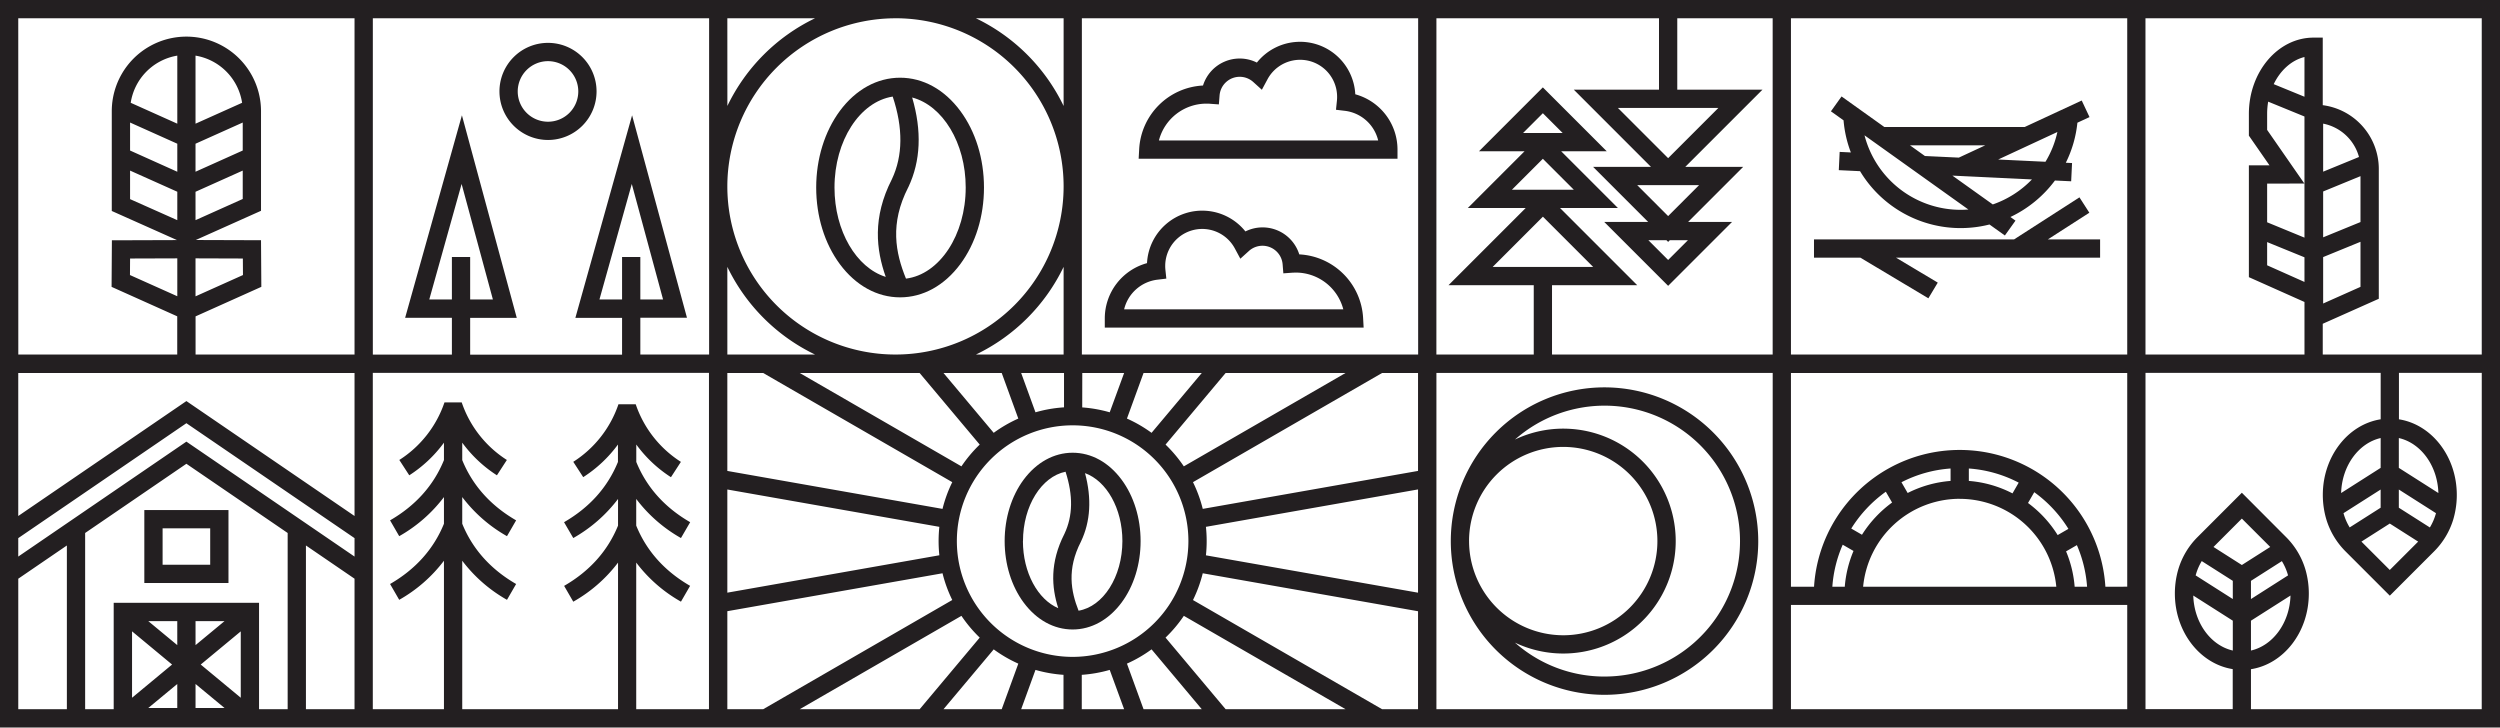 <svg xmlns="http://www.w3.org/2000/svg" viewBox="0 0 1561.21 454.32"><defs><style>.cls-1{fill:#231f21;}</style></defs><g id="Layer_2" data-name="Layer 2"><g id="Layer_1-2" data-name="Layer 1"><path class="cls-1" d="M90.13,364.08h52.55V318.52H90.13Zm11.41-34.15h29.73v22.74H101.54Z"></path><path class="cls-1" d="M1002,241.9a96,96,0,1,0,96,96A96.12,96.12,0,0,0,1002,241.9Zm-84.6,96a58.81,58.81,0,1,1,58.81,58.81A58.88,58.88,0,0,1,917.41,337.91Zm84.6,84.6a84.23,84.23,0,0,1-55.93-21.19,70.22,70.22,0,1,0,0-126.82,84.58,84.58,0,1,1,55.93,148Z"></path><path class="cls-1" d="M669.84,282.72c-11.67,0-22.52,6-30.57,16.8-7.66,10.32-11.88,24-11.88,38.39s4.22,28.07,11.88,38.39c8.05,10.84,18.9,16.8,30.57,16.8s22.52-6,30.56-16.8c7.67-10.32,11.89-24,11.89-38.39s-4.22-28.07-11.89-38.39C692.36,288.68,681.5,282.72,669.84,282.72Zm-31,55.19c0-22,11.57-40.27,26.58-43.33,4.8,14.87,4.58,27.56-.66,38.71-9.29,18.2-8.05,33.51-3.89,46.52C648.1,374.35,638.8,357.63,638.8,337.91Zm34.71,43.47c-4.83-12.23-7.3-26,1.41-43l.07-.16c6-12.57,6.79-26.92,2.55-42.76,13.4,4.85,23.34,22,23.34,42.42C700.88,360.3,688.9,378.81,673.51,381.38Z"></path><path class="cls-1" d="M342.22,87.41A30.32,30.32,0,1,0,311.9,57.1,30.35,30.35,0,0,0,342.22,87.41Zm0-49.22A18.91,18.91,0,1,1,323.31,57.1,18.93,18.93,0,0,1,342.22,38.19Z"></path><path class="cls-1" d="M562.09,185.69c14.32,0,27.67-7.36,37.59-20.72,9.54-12.85,14.8-29.85,14.8-47.86s-5.26-35-14.8-47.86c-9.92-13.37-23.27-20.72-37.59-20.72s-27.67,7.35-37.6,20.72C515,82.1,509.7,99.1,509.7,117.11s5.25,35,14.79,47.86C534.42,178.33,547.77,185.69,562.09,185.69Zm5.16-68.81c7.72-16.33,8.51-35.13,2.38-56,19,5,33.44,28.26,33.44,56.19,0,29.79-16.42,54.32-37.3,56.93-6.56-16.16-10.21-34.32,1.4-57Zm-9.77-56.57c6.56,19.6,6.39,37-.51,51.61-12.29,24.06-9.78,44.1-3.84,61-18.3-5.72-32-28.55-32-55.78C521.11,87.76,537,63.51,557.48,60.31Z"></path><path class="cls-1" d="M1339.81,0H0v221.5H0V454.32H1561.21V0Zm0,11.41h210v210h-99.29V202.19l35-15.61V105.31a40.2,40.2,0,0,0-35-39.63V23.49h-5.7c-22.3,0-40.43,21.37-40.43,47.63V84.71l12.88,18.55-12.88,0v69.82l34.72,15.5V221.4h-99.29ZM1474.09,110v28.67l-23.32,9.54V119.58Zm-23.32-2.79v-30a28.94,28.94,0,0,1,22.38,20.83ZM1474.09,151v28.14l-23.32,10.4v-29Zm-58.3-12.19V114.67l23.24-.06-23.24-33.48v-10a45.64,45.64,0,0,1,.65-7.65l22.66,9.27v75.65Zm23.31,21.87v15.39l-23.31-10.4V151.18ZM1419.9,52.55c4.14-8.61,11.06-14.91,19.2-16.95V60.41ZM1266.46,314.11l3.9-6.74a80.47,80.47,0,0,1,21.33,22.9l-6.71,3.88A72.54,72.54,0,0,0,1266.46,314.11Zm-9.69-6a71.36,71.36,0,0,0-27.26-7.78v-7.76a79.29,79.29,0,0,1,31.13,8.83Zm-38.67-7.78a71.5,71.5,0,0,0-26.79,7.54l-3.88-6.71a79.22,79.22,0,0,1,30.67-8.59Zm-40.42,6.77,3.89,6.73a72.91,72.91,0,0,0-18.79,20.11l-6.7-3.87A80.33,80.33,0,0,1,1177.68,307.07Zm-26.93,33.07,6.74,3.89a71.63,71.63,0,0,0-5.46,22.34h-7.76A79.17,79.17,0,0,1,1150.75,340.14Zm73.06-28.65a60.66,60.66,0,0,1,60.32,54.89H1163.49A60.66,60.66,0,0,1,1223.81,311.49Zm71.78,54.89a71.81,71.81,0,0,0-5.36-22.09l6.75-3.9a79.52,79.52,0,0,1,6.37,26Zm19.19,0a91.15,91.15,0,0,0-181.94,0h-14.42V232.92h210V366.38ZM282.2,160.51V187H268.08l20.19-72.12L307.8,187H293.61V160.51Zm106.27,0V187H374.35l20.19-72.12L414.07,187H399.88V160.51Zm281.37,249.7a72.3,72.3,0,1,1,72.3-72.3A72.38,72.38,0,0,1,669.84,410.21Zm33.92-148.82,10.37-28.47H750.5L719.13,270.3A83.53,83.53,0,0,0,703.76,261.39Zm-83.21,8.91-31.36-37.38h36.37l10.36,28.47A83.86,83.86,0,0,0,620.55,270.3Zm26.09-12.82-8.94-24.56h26.76v21.46A83.17,83.17,0,0,0,646.64,257.48Zm29.23-24.56H702L693,257.48a83.86,83.86,0,0,0-17.17-3.06Zm-101.58,0,37.53,44.72a83.94,83.94,0,0,0-11.42,13.59l-101-58.31Zm153.58,44.72,37.52-44.72h74.89l-101,58.31A84.45,84.45,0,0,0,727.87,277.64Zm-63.66-56.23H609.45a117.22,117.22,0,0,0,54.76-54.75Zm-210,84.27L586.61,329a84.12,84.12,0,0,0,0,17.76l-132.4,23.35Zm134.38,12.11-134.38-23.7V232.92h22.37l118.1,68.18A82.55,82.55,0,0,0,588.59,317.79Zm23.23,80.39L574.3,442.9H499.4l101-58.31A84.51,84.51,0,0,0,611.82,398.18Zm8.74,7.34a83.45,83.45,0,0,0,15.36,8.91L625.55,442.9H589.19Zm26.08,12.82a83.46,83.46,0,0,0,17.5,3.08V442.9H637.7Zm28.91,3.08A83.48,83.48,0,0,0,693,418.34l9,24.56H675.55Zm28.21-7a83.53,83.53,0,0,0,15.37-8.91l31.36,37.38H714.13Zm24.1-16.25a83.57,83.57,0,0,0,11.43-13.59l101,58.31H765.39ZM863.1,232.92h22.44v61.16L751.1,317.79A83.16,83.16,0,0,0,745,301.1ZM753.08,329l132.46-23.36v64.48L753.08,346.79a84.12,84.12,0,0,0,0-17.76ZM1118.42,11.41h210v210h-210Zm-221.4,0h139V56h-53.2L1031,104.2H994.86l34.4,34.4h-27.43l39.9,39.9,39.9-39.9H1054.2l34.4-34.4h-36.16l48.2-48.2h-53.21V11.41H1107v210H969.21V178.09h53.2l-48.2-48.2h36.15L974.94,94.47h28.45l-39.9-39.9L923.6,94.47h28.45l-35.42,35.42h36.15l-48.2,48.2H957.8V221.4H897Zm144.71,123.53-19.32-19.33h38.64ZM1054.09,150l-12.36,12.35L1029.38,150h11.29l1.06,1.06,1.06-1.06Zm19-82.59-31.36,31.36-31.37-31.36ZM963.49,99.16l19.33,19.32H944.17Zm0-16.11H951.14L963.49,70.7l12.36,12.35H963.53l0,0Zm-31.33,83.63,31.36-31.37,31.37,31.37ZM885.61,221.4h-210v-210h210Zm-221.4-210V66.18a117.2,117.2,0,0,0-54.76-54.76Zm-210,0H509a117.2,117.2,0,0,0-54.76,54.76Zm105,0a105,105,0,1,1-105,105A105.11,105.11,0,0,1,559.22,11.42Zm-105,155.24A117.22,117.22,0,0,0,509,221.41H454.22ZM232.83,11.42h210v210H399.88v-23H429L394.73,72l-35.42,126.5h29.16v23H293.61v-23h29.1L288.46,72,253,198.45H282.2v23H232.83ZM116.4,275.79l-105,71.78V336.05l105-71.77,105,71.77v11.52Zm105-42.87v89.31l-105-71.77-105,71.77V232.92Zm-210-221.5h210v210H122.13V197.57l41.07-18.44h0L163,150l-4.44,0-36.3-.12L163,131.64V69.47a46.6,46.6,0,1,0-93.2,0v62.28l40.73,18.18-36.21.12-4.45,0-.19,29.09h0l41,18.4v23.88H11.43Zm140.18,65.1V94l-29.48,13.24V89.75Zm-29.48.72V34.74a35.29,35.29,0,0,1,29.09,29.45Zm29.48,29.29v17.73l-29.48,13.23V119.76Zm-29.48,78.53V161.34l29.56.1.07,10.32ZM81.23,94V76.52l29.49,13.23v17.51Zm29.49,25.74v17.75L81.23,124.35V106.53ZM81.63,64.19a35.27,35.27,0,0,1,29.09-29.45v42.5Zm29.09,97.15V185L81.16,171.76l.07-10.32ZM11.41,442.9V361.39l30.35-20.75V442.9ZM107.46,415l-25,20.73V394.26Zm14.65,12.14,18.12,15H122.11Zm-11.41,15H92.58l18.12-15ZM125.35,415l25-20.72v41.45Zm-3.24-12.13v-15h18.12Zm-11.41,0-18.12-15H110.7Zm51.07,40V376.42H71V442.9H53.17V332.84l63.23-43.22,63.24,43.22V442.9Zm29.28,0V340.64l30.35,20.75V442.9Zm41.76-210H442.74v210H397.31V351.32a91.18,91.18,0,0,0,27.94,24.41l5.71-9.88c-15.94-9.2-27.25-21.86-33.65-37.63V311.57A91.31,91.31,0,0,0,425.25,336L431,326.1c-15.94-9.2-27.25-21.86-33.65-37.63V277.59A80.69,80.69,0,0,0,419,298l6.21-9.57A68.85,68.85,0,0,1,397,252.47H386.21A68.85,68.85,0,0,1,358,288.4l6.21,9.57A81,81,0,0,0,385.9,277.6v10.87c-6.41,15.77-17.72,28.43-33.66,37.63L358,336a91.47,91.47,0,0,0,27.95-24.41v16.65c-6.41,15.77-17.72,28.43-33.66,37.63l5.71,9.88a91.47,91.47,0,0,0,27.95-24.41V442.9H288.66V350.17a91.44,91.44,0,0,0,27.94,24.41l5.71-9.88c-15.94-9.2-27.25-21.87-33.65-37.63V310.41a91.34,91.34,0,0,0,27.94,24.42l5.71-9.88c-15.94-9.21-27.25-21.87-33.65-37.63V276.44a80.84,80.84,0,0,0,21.66,20.38l6.21-9.58a68.81,68.81,0,0,1-28.19-35.93H277.56a68.81,68.81,0,0,1-28.19,35.93l6.21,9.58a80.84,80.84,0,0,0,21.66-20.38v10.88c-6.4,15.76-17.71,28.42-33.65,37.63l5.71,9.88a91.44,91.44,0,0,0,27.94-24.41v16.65c-6.4,15.76-17.71,28.43-33.65,37.63l5.71,9.88a91.44,91.44,0,0,0,27.94-24.41V442.9H232.81Zm221.4,148.81L588.59,358a82.55,82.55,0,0,0,6.09,16.69L476.58,442.9H454.21ZM863.1,442.9,745,374.72A83.16,83.16,0,0,0,751.1,358l134.44,23.71V442.9Zm33.92,0v-210h210v210Zm221.4,0V377.79h210V442.9Zm287.27-55.29,24.69-15.71c-.49,17.1-11,31.23-24.69,34.35Zm0-13.52V362.73L1425,350.42a35.14,35.14,0,0,1,3.66,8.23c.06.23.13.45.19.67ZM1400,352.84l-17.71-11.27L1400,323.85l17.72,17.71Zm-25-2.42,19.35,12.31v11.36l-23.2-14.76c.06-.23.12-.46.19-.68A34.74,34.74,0,0,1,1374.93,350.42Zm19.35,37.19v18.64c-13.72-3.12-24.2-17.25-24.69-34.35ZM1549.8,442.9H1405.69v-25c20.38-3.18,36.13-23.13,36.13-47.21a53.73,53.73,0,0,0-1.88-14.17l-.3-1.05a47.76,47.76,0,0,0-12.1-20.15L1400,307.71l-27.56,27.57a47.71,47.71,0,0,0-12.09,20.14q-.16.52-.3,1.05a53.67,53.67,0,0,0-1.88,14.17c0,24.08,15.75,44,36.13,47.21v25h-54.47v-210h146.86v29c-20.37,3.19-36.13,23.14-36.13,47.21a54,54,0,0,0,1.88,14.17l.3,1.05a47.86,47.86,0,0,0,12.1,20.15l27.56,27.56,27.56-27.56a47.86,47.86,0,0,0,12.1-20.15c.1-.35.2-.7.29-1.05a53.61,53.61,0,0,0,1.88-14.17c0-24.08-15.75-44-36.13-47.21v-29h51.72Zm-63.13-150.72L1462,307.89c.49-17.1,11-31.23,24.69-34.34Zm0,13.53v11.35l-19.34,12.31a34.74,34.74,0,0,1-3.66-8.23c-.07-.22-.13-.44-.19-.67Zm5.71,21.24,17.72,11.28-17.72,17.71-17.71-17.71Zm25,2.42-19.35-12.31V305.7l23.2,14.77c-.06.22-.12.45-.19.67A34.74,34.74,0,0,1,1517.43,329.37Zm-19.35-37.19V273.55c13.73,3.11,24.2,17.24,24.7,34.34Z"></path><path class="cls-1" d="M851.24,198.57a42.06,42.06,0,0,0-39.87-39.71,24,24,0,0,0-33.63-14.33,34.52,34.52,0,0,0-61.45,19.8,35.82,35.82,0,0,0-26.37,34.54v5.71H851.57ZM702,193.17a24.38,24.38,0,0,1,20.78-18.51l5.58-.67-.59-5.59a21.8,21.8,0,0,1-.11-2.33,23.11,23.11,0,0,1,43.47-10.92l3.45,6.41,5.4-4.88a12.63,12.63,0,0,1,21,8.37l.45,5.65,5.65-.41c.66,0,1.36-.07,2.1-.07a30.68,30.68,0,0,1,29.69,22.95Z"></path><path class="cls-1" d="M872.72,93.42a35.83,35.83,0,0,0-26.37-34.54,34.52,34.52,0,0,0-61.45-19.8,24,24,0,0,0-33.64,14.33A42.06,42.06,0,0,0,711.4,93.12l-.33,6H872.72Zm-149-5.7a30.66,30.66,0,0,1,29.69-23c.73,0,1.44,0,2.09.07l5.66.41.45-5.65a12.62,12.62,0,0,1,21-8.37l5.4,4.88,3.45-6.41A23.11,23.11,0,0,1,835,60.62a21.74,21.74,0,0,1-.12,2.33l-.58,5.59,5.58.67a24.38,24.38,0,0,1,20.77,18.51Z"></path><path class="cls-1" d="M1155.84,95.2l-7-.34-.54,11.4,13.28.64a73.26,73.26,0,0,0,80.82,33.29l9.61,6.87,6.63-9.28-3.17-2.27a73.89,73.89,0,0,0,27.8-22.78l10.14.48.55-11.39-3.89-.19a72.76,72.76,0,0,0,7.23-25l7.57-3.51L1300,62.77l-13.69,6.36h-.1v.05l-21.86,10.15h-87.59l-26.74-19.1-6.64,9.29,7.89,5.63A72.8,72.8,0,0,0,1155.84,95.2Zm88.62,32.47-25.21-18,49.66,2.38A62,62,0,0,1,1244.46,127.67Zm40.34-45.24a61.23,61.23,0,0,1-7.43,18.59l-29.54-1.41Zm-45,8.31-16.54,7.69-21.18-1-9.34-6.68Zm-10.57,40.09c-1.62.13-3.26.2-4.92.2a62,62,0,0,1-59.95-46.53Z"></path><polygon class="cls-1" points="1304.76 132.84 1298.58 123.24 1257.75 149.51 1132.81 149.51 1132.81 160.93 1161.81 160.93 1204.24 186.29 1210.1 176.49 1184.05 160.93 1311.48 160.93 1311.48 149.51 1278.84 149.51 1304.76 132.84"></polygon></g></g></svg>